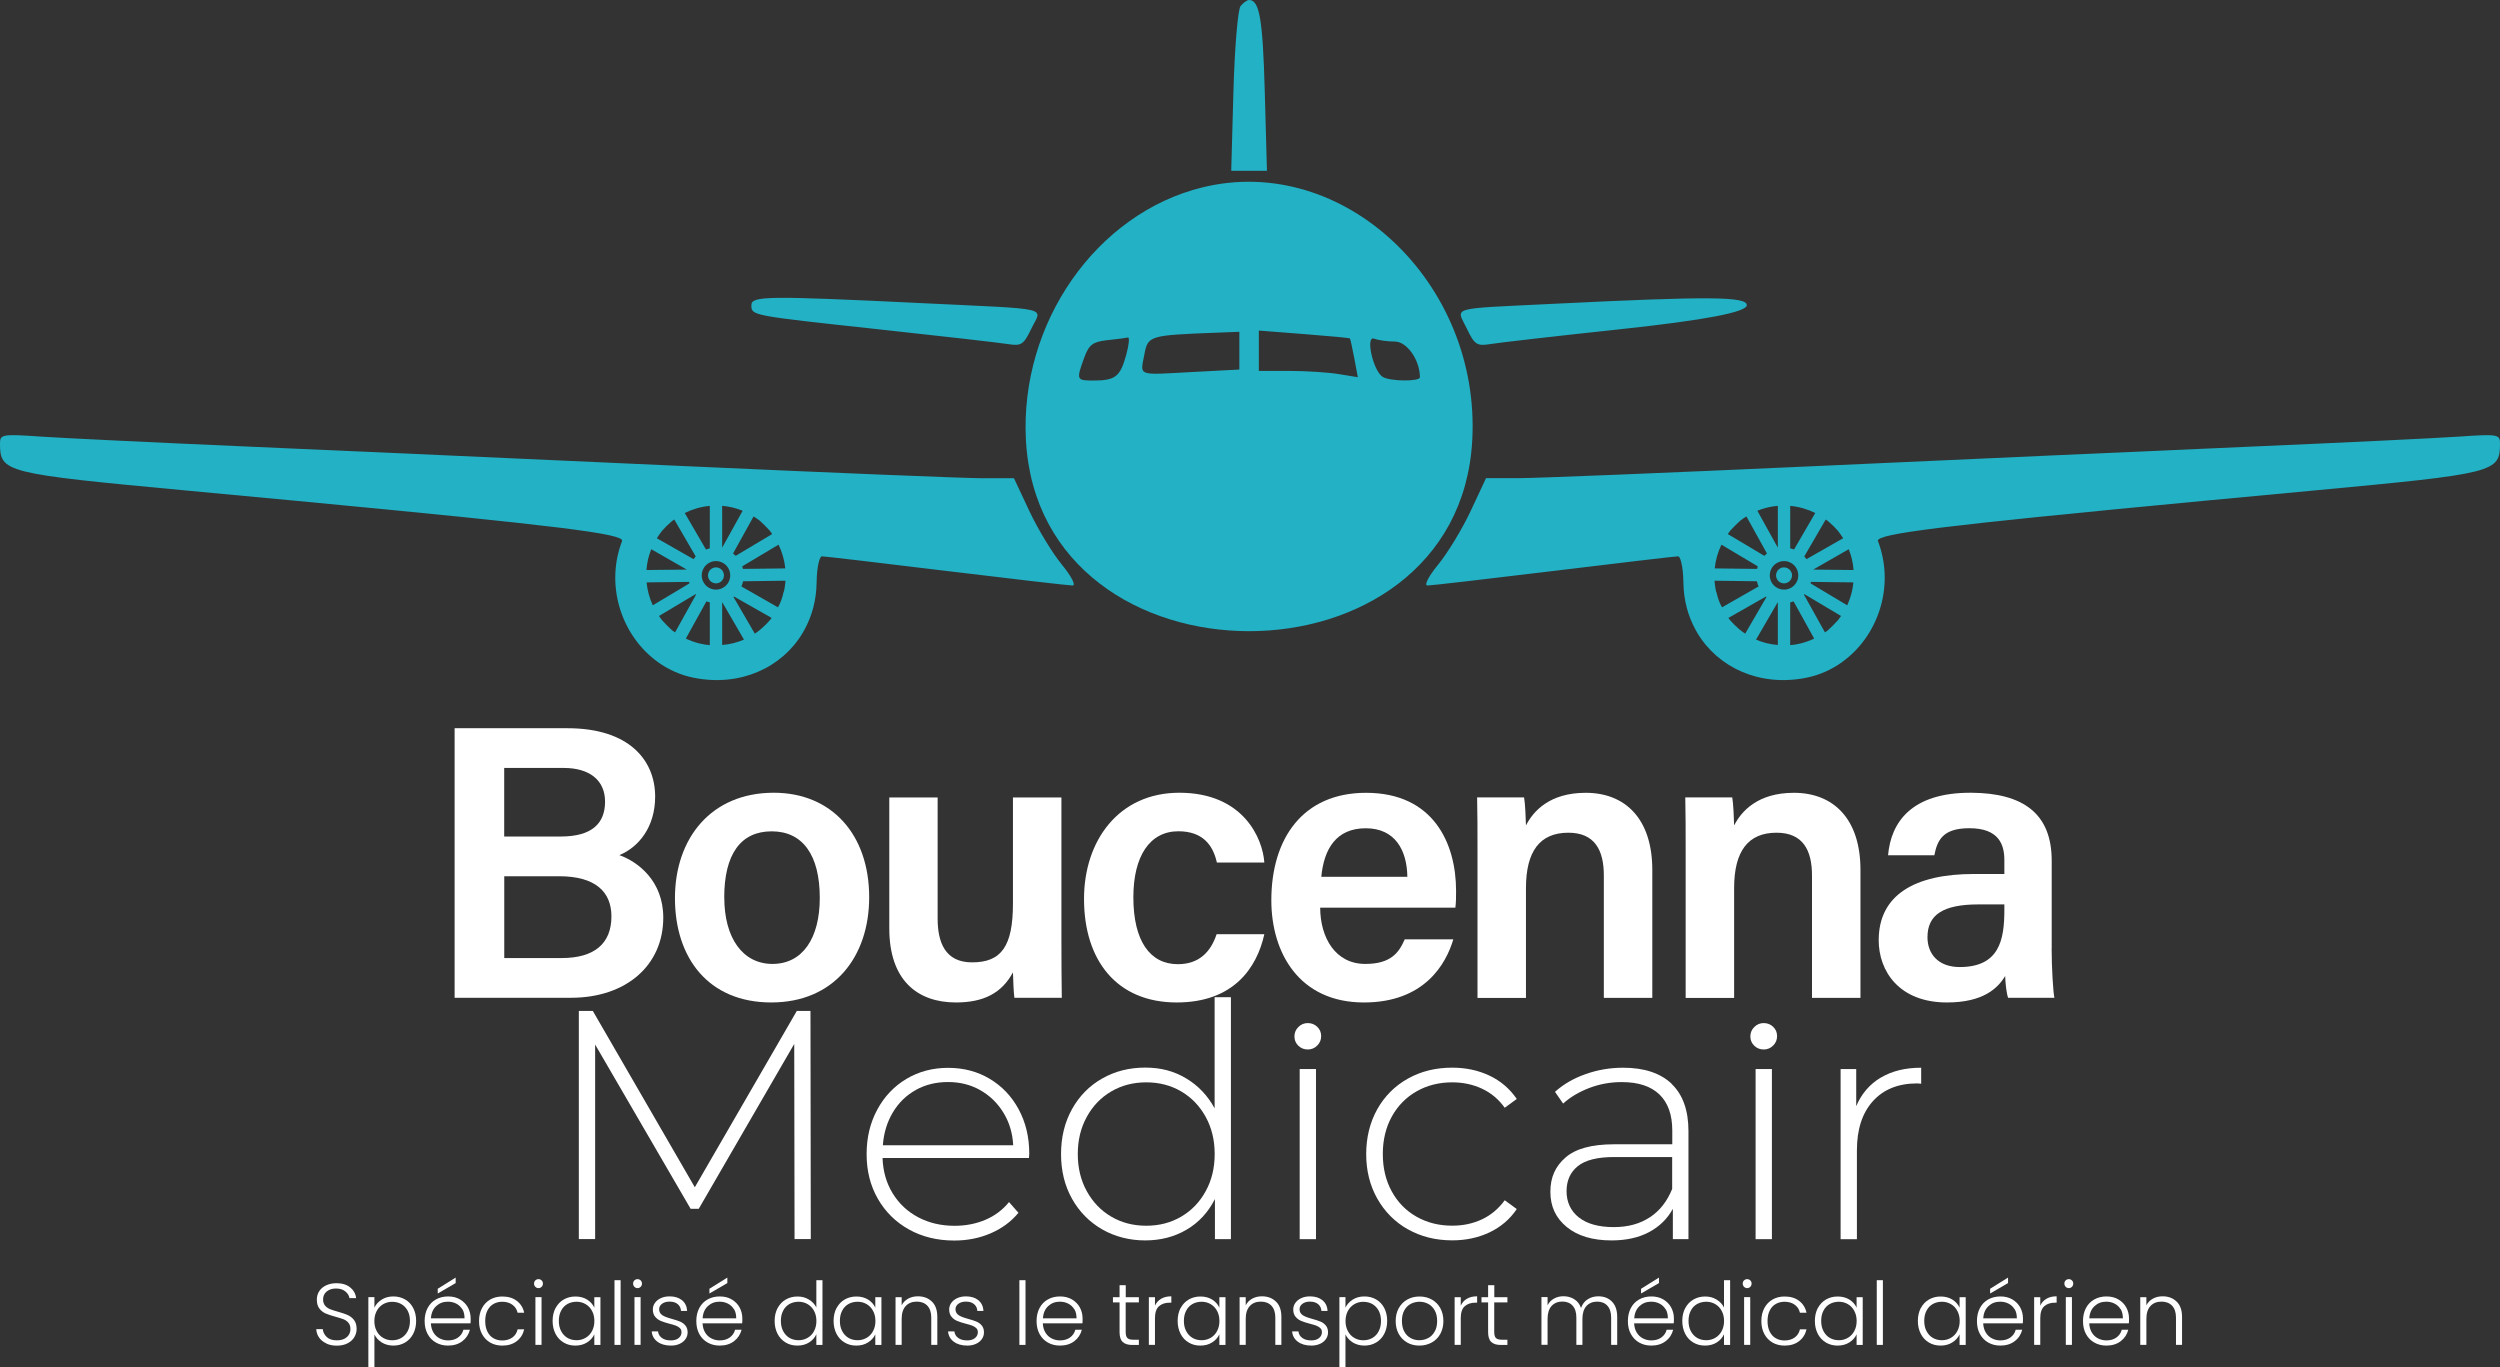 <?xml version="1.0" encoding="UTF-8"?>
<svg id="Calque_2" data-name="Calque 2" xmlns="http://www.w3.org/2000/svg" viewBox="0 0 400.29 218.95">
  <rect x="0" y="0" width="400.29" height="218.95" fill="#333333" stroke="none"/>
  <defs>
    <style>
      .cls-1 {
        fill: #fff;
      }

      .cls-2 {
        fill: #22b1c5;
        fill-rule: evenodd;
      }
    </style>
  </defs>
  <g id="Calque_1-2" data-name="Calque 1">
    <g>
      <g id="svgg">
        <g id="path0">
          <path class="cls-2" d="M248.83,48.64c-17.16.85-15.66.41-13.95,4.01,1.21,2.54,1.61,2.79,3.75,2.44,1.31-.22,10.65-1.29,20.75-2.37q20.3-2.17,20.31-3.86c0-1.4-6.14-1.44-30.86-.22ZM147.66,48.54c-24.88-1.2-27.35-1.17-27.35.32,0,1.67-.11,1.65,20.32,3.86,10.09,1.09,19.43,2.16,20.75,2.37,2.13.35,2.53.09,3.74-2.44,1.7-3.57,3.78-3.08-17.46-4.11ZM192.58,29.99c-17.05,4.15-29.34,21.76-28.31,40.54,2.25,40.71,69.21,40.71,71.46,0,1.4-25.32-20.63-46.02-43.15-40.54ZM180.32,56.84c-.95,3.45-1.72,4.07-5.12,4.09-2.86.01-2.9-.07-1.62-3.61.77-2.13,1.39-2.6,3.71-2.85,1.54-.16,3.02-.36,3.31-.43.29-.07.16,1.19-.28,2.8ZM198.44,59.17l-7.62.4c-8.87.48-8.25.71-7.59-2.81.57-3.02.77-3.08,11.5-3.49l3.71-.14v6.04ZM214.37,59.9c-1.67-.28-5.24-.51-7.92-.51h-4.89v-6.46l7.23.56c3.98.31,7.28.62,7.35.69.07.06.38,1.49.7,3.17l.57,3.05-3.04-.5ZM221.38,60.34c-1.54-.99-2.79-6.66-1.35-6.11.66.25,2.15.46,3.32.46,1.92,0,4,2.96,4,5.72,0,.71-4.85.66-5.97-.07ZM202.51,14.65c-.32-11.59-.84-14.65-2.51-14.65-.32,0-.94.44-1.37.98-.43.54-.94,6.69-1.14,13.67l-.35,12.7h5.72l-.35-12.7Z"/>
        </g>
        <path class="cls-2" d="M170.01,90.39c-1.52-1.85-3.86-5.72-5.21-8.6l-2.45-5.22h-5.2c-2.86-.01-24.36-.88-47.77-1.95-23.42-1.07-54.71-2.46-69.53-3.11-14.83-.64-29.86-1.37-33.4-1.61-6.02-.42-6.45-.35-6.45,1.07,0,4.69.61,4.84,30.15,7.6,50.77,4.73,66.26,6.39,68.99,7.59.39.16.52.32.46.48-.06.15-.12.31-.17.46-2.47,7.08.26,14.85,5.89,18.89.03.02.05.04.07.06,1.67,1.18,3.58,2.05,5.69,2.47,7.42,1.49,14.13-1.6,17.46-7.21.11-.17.21-.35.3-.54,1.19-2.18,1.87-4.71,1.91-7.47.02-1.35.15-2.54.35-3.3.15-.58.32-.92.52-.92.44,0,9.42,1.06,19.94,2.34,10.53,1.28,19.61,2.33,20.17,2.33.59,0-.17-1.46-1.72-3.36ZM105.17,86.18c.26-.41.54-.8.83-1.18.45-.51.9-.96,1.41-1.4.11-.06.17-.17.28-.23.09-.07.18-.13.27-.19l3.44,5.92c-.14.13-.25.28-.35.43l-5.88-3.35ZM109.97,91.2l-6.46.07c.08-1.17.34-2.28.77-3.33l5.69,3.26ZM113.65,81v6.8c-.21.04-.41.11-.61.19l-3.4-5.85c1.23-.61,2.58-1.01,4.01-1.14ZM111.38,95.13s.04.06.07.08l-3.36,6.04c-.15-.1-.31-.2-.46-.31-.56-.51-1.12-1.08-1.63-1.64-.17-.22-.33-.44-.49-.67l5.87-3.5ZM113.11,96.29c.18.07.36.12.54.16v6.85c-.58-.05-1.15-.14-1.69-.28-.76-.19-1.47-.45-2.15-.77l3.3-5.96ZM114.47,94.4c-.1,0-.19-.02-.29-.04-.19-.04-.36-.1-.53-.18-.12-.05-.23-.12-.34-.2-.3-.21-.55-.5-.71-.84-.1-.17-.16-.36-.2-.56-.02-.11-.04-.23-.04-.34v-.11c0-.34.07-.67.21-.97h.02v-.02c.08-.19.2-.37.34-.54.2-.22.45-.41.72-.53.16-.08.32-.14.49-.18.09-.02.19-.03.28-.04.08,0,.15-.01.22-.01.36,0,.69.08.99.23.07.03.13.06.19.1.18.1.34.24.48.38.15.16.28.36.39.56.11.23.18.47.21.73.02.09.02.19.02.29,0,.24-.03.47-.11.69-.02.09-.06.19-.1.27-.1.21-.22.4-.38.57-.2.22-.43.39-.7.52-.08.04-.16.07-.25.1-.23.08-.48.13-.74.13-.05,0-.11,0-.17-.01ZM117.37,88.63l3.29-5.94c.34.21.67.43.99.68.56.51,1.12,1.07,1.63,1.63.13.16.24.34.36.51l-5.85,3.49c-.13-.14-.27-.26-.42-.37ZM123.55,98.94c-.09.12-.18.24-.27.36-.45.51-.9.95-1.41,1.4-.32.28-.66.52-1.01.76l-3.42-5.88s.06-.05.08-.07l6.03,3.43ZM115.63,87.69v-6.7c1.16.1,2.26.37,3.28.79l-3.28,5.91ZM124.66,87.21c.56,1.16.94,2.45,1.08,3.8l-6.79.08c-.02-.14-.07-.28-.11-.41l5.82-3.47ZM115.63,96.45s.02,0,.03,0l3.46,5.96c-1.09.47-2.26.77-3.49.86v-6.82ZM124.56,97.24l-5.85-3.34c.12-.26.21-.54.27-.83l6.79-.09c-.02.23-.04.46-.07.69-.06.45-.12.91-.28,1.3-.17.79-.45,1.57-.84,2.25-.01,0-.01.01-.02.02ZM104.52,96.92c-.52-1.14-.87-2.37-.99-3.67l6.8-.08c.01.08.03.17.06.24l-5.87,3.51ZM115.63,92.94c.05-.07.11-.15.14-.23.05-.08.08-.17.1-.26.02-.05.03-.1.03-.15.01-.06.02-.11.02-.17,0-.22-.06-.43-.16-.61-.04-.07-.08-.14-.13-.21-.06-.06-.13-.13-.19-.18-.21-.17-.46-.27-.74-.28h-.01s-.01,0-.01,0h-.04c-.3,0-.58.1-.79.28-.02,0-.02.01-.04.02l-.16.16c-.05.08-.11.16-.15.25-.09.17-.14.36-.14.57,0,.31.11.59.29.81.06.07.13.13.19.19.14.11.31.19.49.24.1.02.2.04.31.04.03,0,.05,0,.08-.01.28-.01.54-.12.75-.3.05-.05.1-.1.16-.16Z"/>
        <path class="cls-2" d="M228.56,93.75c.56,0,9.64-1.05,20.17-2.33,10.52-1.28,19.5-2.34,19.94-2.34.2,0,.37.34.52.92.2.76.33,1.95.35,3.3.04,2.76.72,5.29,1.91,7.47.09.19.19.37.3.54,3.33,5.61,10.04,8.7,17.46,7.21,2.11-.42,4.02-1.29,5.69-2.47.02-.02.04-.04.07-.06,5.63-4.04,8.36-11.81,5.89-18.89-.05-.15-.11-.31-.17-.46-.06-.16.07-.32.46-.48,2.73-1.2,18.22-2.86,68.99-7.59,29.54-2.76,30.15-2.91,30.15-7.6,0-1.42-.43-1.49-6.45-1.07-3.54.24-18.57.97-33.4,1.61-14.82.65-46.11,2.04-69.53,3.11-23.41,1.07-44.91,1.94-47.77,1.94h-5.2s-2.45,5.23-2.45,5.23c-1.35,2.88-3.69,6.75-5.21,8.6-1.55,1.9-2.31,3.36-1.72,3.36ZM289.24,89.53c-.1-.15-.21-.3-.35-.43l3.44-5.92c.09.06.18.12.27.19.11.06.17.17.28.23.51.44.96.89,1.41,1.4.29.38.57.77.83,1.18l-5.88,3.35ZM296.01,87.94c.43,1.05.69,2.16.77,3.33l-6.46-.07,5.69-3.26ZM290.65,82.14l-3.4,5.85c-.2-.08-.4-.15-.61-.19v-6.8c1.43.13,2.78.53,4.01,1.14ZM294.78,98.63c-.16.23-.32.45-.49.67-.51.56-1.07,1.13-1.63,1.64-.15.11-.31.21-.46.31l-3.36-6.04s.05-.05.07-.08l5.87,3.5ZM290.48,102.25c-.68.32-1.39.58-2.15.77-.54.14-1.11.23-1.69.28v-6.85c.18-.04.36-.09.54-.16l3.3,5.96ZM285.65,94.41c-.26,0-.51-.05-.74-.13-.09-.03-.17-.06-.25-.1-.27-.13-.5-.3-.7-.52-.16-.17-.28-.36-.38-.57-.04-.08-.08-.18-.1-.27-.08-.22-.11-.45-.11-.69,0-.1,0-.2.02-.29.03-.26.1-.5.21-.73.11-.2.24-.4.39-.56.14-.14.3-.28.48-.38.06-.04.12-.07.19-.1.3-.15.63-.23.99-.23.07,0,.14.01.22.01.09,0,.19.02.28.04.17.04.33.1.49.18.27.12.52.31.72.53.14.17.26.35.35.54v.02s.01,0,.01,0c.14.3.21.63.21.97v.11c0,.11-.02.23-.04.34-.04.2-.1.39-.2.56-.16.34-.41.63-.71.84-.11.08-.22.15-.34.2-.17.08-.34.14-.53.18-.1.02-.19.04-.29.04-.06.01-.12.01-.17.01ZM282.5,89l-5.85-3.49c.12-.17.23-.35.36-.51.51-.56,1.07-1.12,1.63-1.63.32-.25.65-.47.99-.68l3.29,5.94c-.15.11-.29.23-.42.37ZM282.77,95.51s.05.04.08.07l-3.42,5.88c-.35-.24-.69-.48-1.01-.76-.51-.45-.96-.89-1.41-1.4-.09-.12-.18-.24-.27-.36l6.03-3.43ZM281.38,81.78c1.02-.42,2.12-.69,3.28-.79v6.7s-3.28-5.91-3.28-5.91ZM281.45,90.68c-.04.13-.09.27-.11.41l-6.79-.08c.14-1.35.52-2.64,1.08-3.8l5.82,3.47ZM284.66,103.27c-1.23-.09-2.4-.39-3.49-.86l3.46-5.96s.02.01.03,0v6.82ZM275.71,97.22c-.39-.68-.67-1.46-.84-2.25-.16-.39-.22-.85-.28-1.3-.03-.23-.05-.46-.07-.69l6.79.09c.06.29.15.57.27.83l-5.85,3.34s-.01-.02-.02-.02ZM289.9,93.41c.03-.07.05-.16.06-.24l6.8.08c-.12,1.3-.47,2.53-.99,3.67l-5.87-3.51ZM284.82,93.1c.21.18.47.29.75.3.03.01.05.01.08.01.11,0,.21-.02.31-.04.18-.05.35-.13.49-.24.06-.06.13-.12.19-.19.18-.22.29-.5.29-.81s-.05-.4-.14-.57c-.04-.09-.1-.17-.15-.25l-.16-.16s-.02-.02-.04-.02c-.21-.18-.49-.28-.79-.28h-.05s-.01,0-.01,0c-.28,0-.53.11-.74.28-.06.05-.13.12-.19.18-.05.07-.09.14-.13.21-.1.18-.16.39-.16.61,0,.06,0,.11.02.17,0,.05.01.1.03.15.02.09.05.18.1.26.03.08.09.16.14.23.06.06.11.11.16.16Z"/>
      </g>
      <g>
        <path class="cls-1" d="M127.22,198.41l-.05-31.26-15.29,26.4h-1.3l-15.29-26.3v31.15h-2.61v-36.53h2.24l16.33,28.23,16.33-28.23h2.19l.05,36.53h-2.61Z"/>
        <path class="cls-1" d="M164.74,185.41h-23.43c.07,2.12.61,4.01,1.62,5.66,1.01,1.65,2.37,2.93,4.1,3.84,1.72.91,3.66,1.36,5.82,1.36,1.77,0,3.42-.32,4.93-.96s2.77-1.59,3.78-2.84l1.51,1.72c-1.18,1.43-2.67,2.52-4.46,3.29-1.79.77-3.73,1.15-5.82,1.15-2.71,0-5.13-.59-7.25-1.77-2.12-1.18-3.78-2.82-4.98-4.91-1.2-2.09-1.8-4.47-1.8-7.15s.57-5.02,1.7-7.12c1.13-2.1,2.69-3.75,4.67-4.93,1.98-1.18,4.21-1.77,6.68-1.77s4.69.58,6.65,1.75c1.96,1.17,3.51,2.79,4.64,4.88,1.13,2.09,1.7,4.45,1.7,7.1l-.05.73ZM146.63,174.53c-1.53.85-2.76,2.05-3.68,3.6-.92,1.55-1.45,3.3-1.59,5.24h20.87c-.1-1.95-.63-3.69-1.57-5.22-.94-1.53-2.17-2.73-3.71-3.6-1.53-.87-3.25-1.3-5.17-1.3s-3.64.43-5.17,1.28Z"/>
        <path class="cls-1" d="M197.09,159.69v38.72h-2.56v-6.42c-1.08,2.12-2.59,3.76-4.54,4.9-1.95,1.15-4.16,1.72-6.63,1.72s-4.84-.59-6.89-1.77c-2.05-1.18-3.66-2.82-4.83-4.91-1.17-2.09-1.75-4.47-1.75-7.15s.58-5.07,1.75-7.18c1.17-2.1,2.77-3.74,4.83-4.91,2.05-1.17,4.35-1.75,6.89-1.75s4.62.57,6.55,1.72,3.45,2.75,4.57,4.8v-17.79h2.61ZM189.14,194.8c1.65-.97,2.96-2.33,3.91-4.07.96-1.74,1.44-3.72,1.44-5.95s-.48-4.21-1.44-5.95c-.96-1.74-2.26-3.1-3.91-4.07-1.65-.97-3.52-1.46-5.61-1.46s-3.96.49-5.61,1.46c-1.65.97-2.96,2.33-3.91,4.07-.96,1.74-1.44,3.72-1.44,5.95s.48,4.21,1.44,5.95c.96,1.74,2.26,3.1,3.91,4.07,1.65.97,3.52,1.46,5.61,1.46s3.96-.49,5.61-1.46Z"/>
        <path class="cls-1" d="M207.89,167.44c-.42-.4-.63-.9-.63-1.49s.21-1.1.63-1.51c.42-.42.92-.63,1.51-.63s1.1.2,1.51.6c.42.4.63.9.63,1.49s-.21,1.1-.63,1.51c-.42.42-.92.63-1.51.63s-1.1-.2-1.51-.6Z"/>
        <rect class="cls-1" x="208.1" y="171.17" width="2.61" height="27.24"/>
        <path class="cls-1" d="M225.43,196.84c-2.09-1.18-3.72-2.83-4.91-4.93-1.18-2.1-1.77-4.48-1.77-7.12s.59-5.07,1.77-7.18c1.18-2.1,2.82-3.74,4.91-4.91,2.09-1.17,4.45-1.75,7.1-1.75,2.19,0,4.18.43,5.97,1.28,1.79.85,3.24,2.1,4.36,3.73l-1.93,1.41c-.97-1.36-2.18-2.37-3.63-3.05s-3.04-1.02-4.77-1.02c-2.12,0-4.03.48-5.71,1.44-1.69.96-3.01,2.31-3.97,4.04-.96,1.74-1.44,3.74-1.44,6s.48,4.26,1.44,6c.96,1.74,2.28,3.09,3.97,4.04,1.69.96,3.59,1.43,5.71,1.43,1.74,0,3.33-.34,4.77-1.02,1.44-.68,2.65-1.7,3.63-3.05l1.93,1.41c-1.11,1.64-2.57,2.88-4.36,3.73-1.79.85-3.78,1.28-5.97,1.28-2.64,0-5.01-.59-7.1-1.77Z"/>
        <path class="cls-1" d="M267.64,173.54c1.81,1.72,2.71,4.25,2.71,7.59v17.27h-2.5v-4.85c-.87,1.6-2.14,2.84-3.81,3.73-1.67.89-3.67,1.33-6,1.33-3.03,0-5.42-.71-7.17-2.14-1.76-1.43-2.63-3.3-2.63-5.64s.81-4.1,2.43-5.5c1.62-1.41,4.2-2.11,7.75-2.11h9.34v-2.19c0-2.54-.69-4.47-2.06-5.79-1.37-1.32-3.38-1.98-6.03-1.98-1.81,0-3.54.31-5.19.94s-3.05,1.46-4.2,2.5l-1.3-1.88c1.36-1.22,2.99-2.17,4.91-2.84,1.91-.68,3.91-1.02,6-1.02,3.37,0,5.97.86,7.78,2.58ZM264.17,194.91c1.58-1.04,2.77-2.56,3.57-4.54v-5.11h-9.29c-2.68,0-4.62.49-5.82,1.46s-1.8,2.31-1.8,4.02.66,3.17,1.98,4.2c1.32,1.03,3.18,1.54,5.58,1.54,2.26,0,4.18-.52,5.77-1.57Z"/>
        <path class="cls-1" d="M280.89,167.44c-.42-.4-.63-.9-.63-1.49s.21-1.1.63-1.51c.42-.42.92-.63,1.51-.63s1.1.2,1.51.6c.42.4.63.9.63,1.49s-.21,1.1-.63,1.51c-.42.42-.92.63-1.51.63s-1.1-.2-1.51-.6Z"/>
        <rect class="cls-1" x="281.1" y="171.17" width="2.61" height="27.24"/>
        <path class="cls-1" d="M301.14,172.55c1.77-1.06,3.93-1.59,6.47-1.59v2.56l-.63-.05c-3.03,0-5.39.95-7.1,2.84-1.71,1.9-2.56,4.53-2.56,7.91v14.19h-2.61v-27.24h2.5v5.95c.83-1.98,2.14-3.5,3.91-4.57Z"/>
      </g>
      <g>
        <path class="cls-1" d="M52.25,215.1c-.49-.22-.88-.54-1.16-.94-.28-.4-.43-.85-.45-1.34h1.04c.05.48.26.89.63,1.25.37.36.92.54,1.64.54.66,0,1.19-.17,1.58-.51.39-.34.58-.77.58-1.29,0-.42-.11-.76-.32-1.01s-.48-.45-.8-.57-.76-.26-1.32-.41c-.65-.18-1.17-.35-1.55-.52s-.71-.43-.98-.78-.41-.83-.41-1.44c0-.5.13-.95.39-1.35s.63-.71,1.11-.93c.48-.22,1.02-.34,1.64-.34.91,0,1.64.22,2.19.67.56.44.88,1.02.96,1.72h-1.06c-.07-.4-.28-.76-.66-1.07-.37-.31-.88-.47-1.51-.47-.59,0-1.08.16-1.47.47-.39.31-.59.74-.59,1.28,0,.41.11.74.32.99.21.25.48.44.8.57.32.13.76.27,1.31.42.63.18,1.15.35,1.54.53s.72.44.99.79c.27.35.41.83.41,1.43,0,.46-.12.89-.36,1.3-.24.41-.6.74-1.08.99s-1.05.38-1.71.38-1.21-.11-1.7-.34Z"/>
        <path class="cls-1" d="M61.11,208.09c.53-.34,1.15-.51,1.88-.51.69,0,1.31.16,1.87.48.56.32.99.78,1.3,1.37.31.59.47,1.28.47,2.07s-.16,1.47-.47,2.07c-.31.6-.75,1.06-1.3,1.39-.56.33-1.18.49-1.87.49s-1.34-.17-1.88-.51c-.53-.34-.92-.77-1.16-1.28v5.29h-.97v-11.26h.97v1.68c.24-.51.63-.94,1.16-1.28ZM65.27,209.86c-.25-.46-.59-.81-1.02-1.06-.43-.24-.91-.36-1.46-.36s-1,.13-1.44.38c-.43.25-.78.61-1.03,1.08-.25.47-.38,1.01-.38,1.62s.13,1.16.38,1.62.6.83,1.03,1.08c.43.25.91.38,1.44.38s1.03-.12,1.46-.37c.43-.25.77-.61,1.02-1.08.25-.47.37-1.02.37-1.64s-.12-1.18-.37-1.65Z"/>
        <path class="cls-1" d="M75.33,211.89h-6.34c.03.58.17,1.07.42,1.48.25.41.58.72.99.93.41.21.86.32,1.34.32.63,0,1.17-.15,1.6-.46.43-.31.72-.72.86-1.25h1.04c-.19.75-.59,1.36-1.2,1.83-.61.47-1.38.71-2.3.71-.72,0-1.36-.16-1.93-.48-.57-.32-1.02-.78-1.34-1.37-.32-.59-.48-1.29-.48-2.08s.16-1.49.48-2.09c.32-.6.76-1.05,1.33-1.37s1.22-.48,1.95-.48,1.37.16,1.91.48.97.75,1.26,1.28c.29.54.44,1.13.44,1.79,0,.34,0,.59-.03.77ZM74.02,209.64c-.24-.4-.56-.7-.97-.91-.41-.21-.86-.31-1.34-.31-.73,0-1.35.23-1.86.7s-.8,1.12-.85,1.97h5.38c0-.57-.1-1.05-.34-1.46ZM72.96,205.44l-2.87,1.67v-.76l2.87-1.79v.88Z"/>
        <path class="cls-1" d="M77.18,209.44c.32-.59.76-1.05,1.32-1.37.56-.32,1.2-.48,1.92-.48.94,0,1.72.23,2.33.7s1.01,1.1,1.18,1.9h-1.05c-.13-.55-.41-.98-.85-1.29-.43-.31-.97-.47-1.62-.47-.51,0-.98.12-1.39.35-.41.23-.73.58-.97,1.04-.24.46-.36,1.03-.36,1.7s.12,1.24.36,1.71c.24.47.56.82.97,1.05.41.23.87.35,1.39.35.64,0,1.18-.16,1.62-.47s.72-.75.85-1.31h1.05c-.18.78-.57,1.41-1.19,1.89-.62.48-1.39.71-2.32.71-.72,0-1.36-.16-1.92-.48s-1-.78-1.32-1.37-.48-1.29-.48-2.08.16-1.49.48-2.08Z"/>
        <path class="cls-1" d="M85.72,206.04c-.14-.14-.21-.31-.21-.52s.07-.38.21-.51c.14-.13.31-.2.5-.2s.36.07.5.2c.14.14.21.31.21.51s-.07.38-.21.52c-.14.14-.31.21-.5.21s-.36-.07-.5-.21ZM86.71,207.69v7.64h-.98v-7.64h.98Z"/>
        <path class="cls-1" d="M88.96,209.44c.31-.59.75-1.05,1.3-1.37.56-.32,1.18-.48,1.88-.48s1.36.17,1.88.5.91.77,1.14,1.29v-1.68h.98v7.64h-.98v-1.69c-.24.52-.63.96-1.16,1.29-.53.34-1.15.51-1.88.51s-1.31-.16-1.87-.49-.99-.79-1.3-1.39c-.31-.6-.47-1.29-.47-2.07s.16-1.47.47-2.07ZM94.79,209.89c-.25-.47-.6-.83-1.03-1.08s-.91-.38-1.44-.38-1.03.12-1.46.36c-.43.24-.77.59-1.01,1.06-.25.46-.37,1.01-.37,1.65s.12,1.17.37,1.64c.25.47.59.83,1.01,1.08.43.25.92.37,1.46.37s1-.13,1.44-.38.78-.61,1.03-1.08.38-1.01.38-1.62-.13-1.16-.38-1.62Z"/>
        <path class="cls-1" d="M99.37,204.98v10.36h-.98v-10.36h.98Z"/>
        <path class="cls-1" d="M101.58,206.04c-.14-.14-.21-.31-.21-.52s.07-.38.21-.51c.14-.13.31-.2.5-.2s.36.07.5.2c.14.14.21.31.21.51s-.07.38-.21.52c-.14.14-.31.21-.5.21s-.36-.07-.5-.21ZM102.57,207.69v7.64h-.98v-7.64h.98Z"/>
        <path class="cls-1" d="M105.28,214.84c-.56-.41-.87-.96-.93-1.66h1.01c.05.43.25.78.61,1.04.36.27.84.4,1.45.4.53,0,.95-.13,1.25-.38.3-.25.45-.56.45-.94,0-.26-.08-.48-.25-.64s-.38-.3-.64-.4c-.26-.1-.6-.2-1.04-.31-.57-.15-1.03-.3-1.39-.45-.35-.15-.66-.37-.9-.67-.25-.29-.37-.69-.37-1.18,0-.37.11-.72.34-1.04s.54-.57.95-.76c.41-.19.88-.28,1.4-.28.82,0,1.48.21,1.99.62.5.42.77.99.81,1.71h-.98c-.03-.45-.2-.81-.52-1.08-.32-.28-.76-.41-1.32-.41-.5,0-.9.12-1.2.35-.31.23-.46.52-.46.87,0,.3.09.54.27.74s.41.34.68.45c.27.11.63.23,1.09.36.55.15.99.29,1.32.43.33.14.61.34.84.62.23.27.35.63.36,1.08,0,.41-.11.78-.34,1.1-.22.32-.54.58-.94.76-.4.19-.86.28-1.39.28-.88,0-1.59-.2-2.15-.61Z"/>
        <path class="cls-1" d="M118.83,211.89h-6.34c.03.58.17,1.07.42,1.48.25.41.58.72.99.93.41.21.86.32,1.34.32.63,0,1.17-.15,1.6-.46.43-.31.72-.72.86-1.25h1.04c-.19.75-.59,1.36-1.2,1.83-.61.47-1.38.71-2.3.71-.72,0-1.36-.16-1.93-.48-.57-.32-1.02-.78-1.34-1.37-.32-.59-.48-1.29-.48-2.08s.16-1.49.48-2.09c.32-.6.76-1.05,1.33-1.37s1.22-.48,1.95-.48,1.37.16,1.91.48.97.75,1.26,1.28c.29.54.44,1.13.44,1.79,0,.34,0,.59-.03.77ZM117.52,209.64c-.24-.4-.56-.7-.97-.91-.41-.21-.86-.31-1.34-.31-.73,0-1.35.23-1.86.7s-.8,1.12-.85,1.97h5.38c0-.57-.1-1.05-.34-1.46ZM116.46,205.44l-2.87,1.67v-.76l2.87-1.79v.88Z"/>
        <path class="cls-1" d="M124.51,209.44c.32-.59.75-1.05,1.31-1.37.56-.32,1.18-.48,1.88-.48s1.28.16,1.82.49c.54.33.94.75,1.19,1.27v-4.37h.98v10.36h-.98v-1.71c-.23.53-.62.97-1.15,1.31-.53.34-1.16.51-1.88.51s-1.33-.16-1.88-.49-.99-.79-1.3-1.39c-.31-.6-.47-1.29-.47-2.07s.16-1.47.48-2.07ZM130.34,209.89c-.25-.47-.6-.83-1.03-1.08s-.91-.38-1.44-.38-1.03.12-1.46.36c-.43.24-.77.59-1.01,1.06-.25.46-.37,1.01-.37,1.65s.12,1.17.37,1.64c.25.47.59.83,1.01,1.08.43.25.92.37,1.46.37s1-.13,1.44-.38.78-.61,1.03-1.08.38-1.01.38-1.62-.13-1.16-.38-1.62Z"/>
        <path class="cls-1" d="M133.95,209.44c.31-.59.75-1.05,1.3-1.37.56-.32,1.18-.48,1.88-.48s1.36.17,1.88.5.91.77,1.14,1.29v-1.68h.98v7.64h-.98v-1.69c-.24.52-.63.96-1.16,1.29-.53.34-1.15.51-1.88.51s-1.31-.16-1.87-.49-.99-.79-1.3-1.39c-.31-.6-.47-1.29-.47-2.07s.16-1.47.47-2.07ZM139.79,209.89c-.25-.47-.6-.83-1.03-1.08s-.91-.38-1.44-.38-1.03.12-1.46.36c-.43.24-.77.59-1.01,1.06-.25.46-.37,1.01-.37,1.65s.12,1.17.37,1.64c.25.47.59.83,1.01,1.08.43.25.92.37,1.46.37s1-.13,1.44-.38.78-.61,1.03-1.08.38-1.01.38-1.62-.13-1.16-.38-1.62Z"/>
        <path class="cls-1" d="M149.21,208.4c.58.56.87,1.38.87,2.46v4.48h-.97v-4.37c0-.83-.21-1.46-.62-1.9-.42-.44-.98-.66-1.7-.66s-1.33.23-1.76.7c-.44.47-.66,1.15-.66,2.06v4.17h-.98v-7.64h.98v1.3c.24-.47.59-.82,1.05-1.07s.98-.37,1.55-.37c.91,0,1.66.28,2.24.85Z"/>
        <path class="cls-1" d="M152.73,214.84c-.56-.41-.87-.96-.93-1.66h1.01c.05.43.25.78.61,1.04.36.27.84.4,1.45.4.53,0,.95-.13,1.25-.38.3-.25.45-.56.45-.94,0-.26-.08-.48-.25-.64s-.38-.3-.64-.4c-.26-.1-.6-.2-1.04-.31-.57-.15-1.03-.3-1.39-.45-.35-.15-.66-.37-.9-.67-.25-.29-.37-.69-.37-1.18,0-.37.11-.72.34-1.04s.54-.57.95-.76c.41-.19.88-.28,1.4-.28.82,0,1.48.21,1.99.62.5.42.77.99.81,1.71h-.98c-.03-.45-.2-.81-.52-1.08-.32-.28-.76-.41-1.32-.41-.5,0-.9.12-1.2.35-.31.23-.46.52-.46.87,0,.3.09.54.27.74s.41.34.68.45c.27.11.63.23,1.09.36.55.15.99.29,1.32.43.33.14.61.34.84.62.23.27.35.63.36,1.08,0,.41-.11.78-.34,1.1-.22.32-.54.58-.94.76-.4.19-.86.28-1.39.28-.88,0-1.59-.2-2.15-.61Z"/>
        <path class="cls-1" d="M164.2,204.98v10.36h-.98v-10.36h.98Z"/>
        <path class="cls-1" d="M173.31,211.89h-6.34c.03.58.17,1.07.42,1.48.25.41.58.72.99.93.41.21.86.32,1.34.32.63,0,1.17-.15,1.6-.46.43-.31.72-.72.86-1.25h1.04c-.19.75-.59,1.36-1.2,1.83-.61.47-1.38.71-2.3.71-.72,0-1.36-.16-1.93-.48-.57-.32-1.02-.78-1.34-1.37-.32-.59-.48-1.29-.48-2.08s.16-1.49.48-2.09c.32-.6.76-1.05,1.33-1.37s1.22-.48,1.95-.48,1.37.16,1.91.48.97.75,1.26,1.28c.29.54.44,1.13.44,1.79,0,.34,0,.59-.03.77ZM172.01,209.64c-.24-.4-.56-.7-.97-.91-.41-.21-.86-.31-1.34-.31-.73,0-1.35.23-1.86.7s-.8,1.12-.85,1.97h5.38c0-.57-.1-1.05-.34-1.46Z"/>
        <path class="cls-1" d="M180.24,208.52v4.75c0,.47.09.79.27.97.18.18.49.27.94.27h.9v.84h-1.05c-.69,0-1.2-.16-1.54-.48-.34-.32-.5-.85-.5-1.59v-4.75h-1.06v-.83h1.06v-1.92h.99v1.92h2.1v.83h-2.1Z"/>
        <path class="cls-1" d="M185.92,207.95c.44-.26.99-.39,1.63-.39v1.02h-.27c-.71,0-1.28.19-1.71.57-.43.38-.64,1.02-.64,1.92v4.27h-.98v-7.64h.98v1.36c.21-.48.54-.84.99-1.11Z"/>
        <path class="cls-1" d="M189.04,209.44c.31-.59.75-1.05,1.3-1.37.56-.32,1.18-.48,1.88-.48s1.36.17,1.88.5.91.77,1.14,1.29v-1.68h.98v7.64h-.98v-1.69c-.24.52-.63.96-1.16,1.29-.53.34-1.15.51-1.88.51s-1.31-.16-1.87-.49-.99-.79-1.3-1.39c-.31-.6-.47-1.29-.47-2.07s.16-1.47.47-2.07ZM194.87,209.89c-.25-.47-.6-.83-1.03-1.08s-.91-.38-1.44-.38-1.03.12-1.46.36c-.43.24-.77.59-1.01,1.06-.25.46-.37,1.01-.37,1.65s.12,1.17.37,1.64c.25.47.59.83,1.01,1.08.43.25.92.37,1.46.37s1-.13,1.44-.38.78-.61,1.03-1.08.38-1.01.38-1.62-.13-1.16-.38-1.62Z"/>
        <path class="cls-1" d="M204.3,208.4c.58.56.87,1.38.87,2.46v4.48h-.97v-4.37c0-.83-.21-1.46-.62-1.9-.42-.44-.98-.66-1.7-.66s-1.33.23-1.76.7c-.44.47-.66,1.15-.66,2.06v4.17h-.98v-7.64h.98v1.3c.24-.47.59-.82,1.05-1.07s.98-.37,1.55-.37c.91,0,1.66.28,2.24.85Z"/>
        <path class="cls-1" d="M207.82,214.84c-.56-.41-.87-.96-.93-1.66h1.01c.05.43.25.78.61,1.04.36.27.84.4,1.45.4.53,0,.95-.13,1.25-.38.3-.25.45-.56.45-.94,0-.26-.08-.48-.25-.64s-.38-.3-.64-.4c-.26-.1-.6-.2-1.04-.31-.57-.15-1.03-.3-1.39-.45-.35-.15-.66-.37-.9-.67-.25-.29-.37-.69-.37-1.18,0-.37.11-.72.34-1.04s.54-.57.95-.76c.41-.19.88-.28,1.4-.28.82,0,1.48.21,1.99.62.5.42.78.99.81,1.71h-.98c-.03-.45-.2-.81-.52-1.08s-.76-.41-1.32-.41c-.49,0-.9.12-1.2.35-.31.23-.46.52-.46.87,0,.3.09.54.27.74s.41.34.68.45c.27.11.63.23,1.09.36.55.15.99.29,1.32.43.33.14.61.34.84.62.23.27.35.63.36,1.08,0,.41-.11.78-.34,1.1-.22.32-.54.58-.94.76s-.86.28-1.39.28c-.88,0-1.59-.2-2.15-.61Z"/>
        <path class="cls-1" d="M216.59,208.09c.53-.34,1.15-.51,1.88-.51.69,0,1.31.16,1.87.48.55.32.99.78,1.3,1.37.31.59.47,1.28.47,2.07s-.16,1.47-.47,2.07c-.31.6-.75,1.06-1.3,1.39-.56.33-1.18.49-1.87.49s-1.34-.17-1.88-.51c-.53-.34-.92-.77-1.16-1.28v5.29h-.97v-11.26h.97v1.68c.24-.51.63-.94,1.16-1.28ZM220.75,209.86c-.25-.46-.59-.81-1.01-1.06-.43-.24-.92-.36-1.46-.36s-1,.13-1.43.38c-.43.25-.78.61-1.03,1.08-.25.47-.38,1.01-.38,1.62s.13,1.16.38,1.62.59.83,1.03,1.08c.43.25.91.38,1.43.38s1.03-.12,1.46-.37c.43-.25.77-.61,1.01-1.08.25-.47.37-1.02.37-1.64s-.12-1.18-.37-1.65Z"/>
        <path class="cls-1" d="M225.33,214.97c-.57-.32-1.03-.78-1.36-1.37-.33-.59-.5-1.29-.5-2.08s.17-1.49.5-2.08c.34-.59.79-1.05,1.37-1.37.58-.32,1.23-.48,1.95-.48s1.37.16,1.95.48c.58.32,1.04.78,1.37,1.37.33.59.5,1.29.5,2.08s-.17,1.47-.5,2.07-.8,1.06-1.39,1.38-1.24.48-1.96.48-1.37-.16-1.94-.48ZM228.67,214.25c.43-.23.78-.57,1.04-1.04.27-.46.4-1.03.4-1.7s-.13-1.24-.39-1.7c-.26-.46-.61-.81-1.04-1.04-.43-.23-.9-.34-1.4-.34s-.97.12-1.4.34c-.43.23-.77.57-1.03,1.04-.26.46-.38,1.03-.38,1.7s.13,1.24.38,1.7.6.81,1.02,1.04c.42.23.89.34,1.39.34s.97-.11,1.4-.34Z"/>
        <path class="cls-1" d="M234.88,207.95c.44-.26.99-.39,1.63-.39v1.02h-.27c-.71,0-1.28.19-1.71.57-.43.38-.64,1.02-.64,1.92v4.27h-.98v-7.64h.98v1.36c.21-.48.54-.84.99-1.11Z"/>
        <path class="cls-1" d="M239.25,208.52v4.75c0,.47.09.79.27.97.18.18.49.27.94.27h.9v.84h-1.05c-.69,0-1.2-.16-1.54-.48-.34-.32-.5-.85-.5-1.59v-4.75h-1.06v-.83h1.06v-1.92h.99v1.92h2.1v.83h-2.1Z"/>
        <path class="cls-1" d="M258.09,208.4c.56.56.85,1.38.85,2.46v4.48h-.97v-4.37c0-.83-.2-1.46-.6-1.9-.4-.44-.95-.66-1.64-.66s-1.29.24-1.72.71c-.43.48-.64,1.17-.64,2.07v4.14h-.97v-4.37c0-.83-.2-1.46-.6-1.9-.4-.44-.95-.66-1.65-.66s-1.29.24-1.72.71c-.43.48-.64,1.17-.64,2.07v4.14h-.98v-7.64h.98v1.32c.24-.48.59-.84,1.04-1.08.45-.25.95-.37,1.5-.37.66,0,1.24.16,1.74.48s.86.78,1.08,1.4c.21-.61.56-1.07,1.06-1.39.5-.32,1.07-.48,1.7-.48.9,0,1.63.28,2.19.85Z"/>
        <path class="cls-1" d="M267.99,211.89h-6.34c.03.58.17,1.07.42,1.48.25.41.58.72.99.93s.86.32,1.34.32c.63,0,1.17-.15,1.6-.46.43-.31.72-.72.86-1.25h1.04c-.19.75-.58,1.36-1.2,1.83-.61.47-1.38.71-2.3.71-.72,0-1.36-.16-1.93-.48s-1.01-.78-1.34-1.37-.48-1.29-.48-2.08.16-1.49.48-2.09c.32-.6.76-1.05,1.33-1.37s1.22-.48,1.95-.48,1.37.16,1.91.48.97.75,1.26,1.28c.29.54.44,1.13.44,1.79,0,.34,0,.59-.03.77ZM266.69,209.64c-.24-.4-.56-.7-.97-.91-.41-.21-.86-.31-1.34-.31-.73,0-1.35.23-1.86.7-.51.47-.8,1.12-.85,1.97h5.38c0-.57-.1-1.05-.34-1.46ZM265.63,205.44l-2.87,1.67v-.76l2.87-1.79v.88Z"/>
        <path class="cls-1" d="M269.84,209.44c.32-.59.75-1.05,1.31-1.37.56-.32,1.18-.48,1.88-.48s1.28.16,1.82.49c.54.33.94.75,1.19,1.27v-4.37h.98v10.36h-.98v-1.71c-.23.53-.62.97-1.15,1.31-.53.34-1.16.51-1.88.51s-1.33-.16-1.88-.49c-.56-.33-.99-.79-1.3-1.39-.31-.6-.47-1.29-.47-2.07s.16-1.47.48-2.07ZM275.67,209.89c-.25-.47-.6-.83-1.03-1.08-.43-.25-.91-.38-1.44-.38s-1.03.12-1.46.36c-.43.24-.77.59-1.01,1.06-.25.46-.37,1.01-.37,1.65s.12,1.17.37,1.64c.25.47.59.83,1.01,1.08.43.25.92.37,1.46.37s1-.13,1.44-.38c.43-.25.78-.61,1.03-1.08s.38-1.01.38-1.62-.13-1.16-.38-1.62Z"/>
        <path class="cls-1" d="M279.25,206.04c-.14-.14-.21-.31-.21-.52s.07-.38.21-.51c.14-.13.31-.2.5-.2s.36.07.5.2c.14.14.21.31.21.51s-.07.38-.21.52c-.14.14-.31.21-.5.21s-.36-.07-.5-.21ZM280.24,207.69v7.64h-.98v-7.64h.98Z"/>
        <path class="cls-1" d="M282.5,209.44c.32-.59.76-1.05,1.32-1.37.56-.32,1.2-.48,1.92-.48.94,0,1.72.23,2.33.7s1.01,1.1,1.18,1.9h-1.05c-.13-.55-.41-.98-.85-1.29-.43-.31-.97-.47-1.62-.47-.51,0-.98.12-1.39.35-.41.23-.74.58-.97,1.04-.24.46-.36,1.03-.36,1.7s.12,1.24.36,1.71c.24.47.56.82.97,1.05.41.23.87.35,1.39.35.64,0,1.18-.16,1.62-.47.43-.31.72-.75.85-1.31h1.05c-.18.78-.57,1.41-1.19,1.89-.62.48-1.39.71-2.32.71-.72,0-1.36-.16-1.92-.48-.56-.32-1-.78-1.32-1.37s-.48-1.29-.48-2.08.16-1.49.48-2.08Z"/>
        <path class="cls-1" d="M291.07,209.44c.31-.59.75-1.05,1.3-1.37.56-.32,1.18-.48,1.88-.48s1.36.17,1.88.5.91.77,1.14,1.29v-1.68h.98v7.64h-.98v-1.69c-.24.52-.63.96-1.16,1.29-.53.34-1.15.51-1.88.51-.69,0-1.31-.16-1.87-.49-.55-.33-.99-.79-1.3-1.39-.31-.6-.47-1.29-.47-2.07s.16-1.47.47-2.07ZM296.9,209.89c-.25-.47-.59-.83-1.03-1.08-.43-.25-.91-.38-1.43-.38s-1.03.12-1.46.36c-.43.24-.77.59-1.01,1.06-.25.46-.37,1.01-.37,1.65s.12,1.17.37,1.64c.25.47.58.83,1.01,1.08.43.25.92.37,1.46.37s1-.13,1.43-.38c.43-.25.78-.61,1.03-1.08s.38-1.01.38-1.62-.13-1.16-.38-1.62Z"/>
        <path class="cls-1" d="M301.48,204.98v10.36h-.98v-10.36h.98Z"/>
        <path class="cls-1" d="M307.56,209.44c.31-.59.75-1.05,1.3-1.37.56-.32,1.18-.48,1.88-.48s1.36.17,1.88.5.91.77,1.14,1.29v-1.68h.98v7.64h-.98v-1.69c-.24.52-.63.96-1.16,1.29-.53.34-1.15.51-1.88.51-.69,0-1.31-.16-1.87-.49-.55-.33-.99-.79-1.3-1.39-.31-.6-.47-1.29-.47-2.07s.16-1.47.47-2.07ZM313.4,209.89c-.25-.47-.59-.83-1.03-1.08-.43-.25-.91-.38-1.43-.38s-1.03.12-1.46.36c-.43.24-.77.59-1.01,1.06-.25.46-.37,1.01-.37,1.65s.12,1.17.37,1.64c.25.47.58.83,1.01,1.08.43.25.92.37,1.46.37s1-.13,1.43-.38c.43-.25.78-.61,1.03-1.08s.38-1.01.38-1.62-.13-1.16-.38-1.62Z"/>
        <path class="cls-1" d="M323.88,211.89h-6.34c.03.58.17,1.07.42,1.48.25.41.58.72.99.93s.86.32,1.34.32c.63,0,1.17-.15,1.6-.46.43-.31.72-.72.86-1.25h1.04c-.19.75-.58,1.36-1.2,1.83-.61.47-1.38.71-2.3.71-.72,0-1.36-.16-1.93-.48s-1.01-.78-1.34-1.37-.48-1.29-.48-2.08.16-1.49.48-2.09c.32-.6.76-1.05,1.33-1.37s1.22-.48,1.95-.48,1.37.16,1.91.48.97.75,1.26,1.28c.29.54.44,1.13.44,1.79,0,.34,0,.59-.03.77ZM322.57,209.64c-.24-.4-.56-.7-.97-.91-.41-.21-.86-.31-1.34-.31-.73,0-1.35.23-1.86.7-.51.47-.8,1.12-.85,1.97h5.38c0-.57-.1-1.05-.34-1.46ZM321.52,205.44l-2.87,1.67v-.76l2.87-1.79v.88Z"/>
        <path class="cls-1" d="M327.67,207.95c.44-.26.99-.39,1.63-.39v1.02h-.27c-.71,0-1.28.19-1.71.57-.43.38-.64,1.02-.64,1.92v4.27h-.98v-7.64h.98v1.36c.21-.48.54-.84.99-1.11Z"/>
        <path class="cls-1" d="M330.75,206.04c-.14-.14-.21-.31-.21-.52s.07-.38.21-.51c.14-.13.31-.2.5-.2s.36.07.5.2c.14.14.21.31.21.51s-.07.38-.21.52c-.14.14-.31.21-.5.21s-.36-.07-.5-.21ZM331.75,207.69v7.64h-.98v-7.64h.98Z"/>
        <path class="cls-1" d="M340.86,211.89h-6.34c.03.58.17,1.07.42,1.48.25.41.58.72.99.93.41.21.86.32,1.34.32.63,0,1.17-.15,1.6-.46.43-.31.72-.72.86-1.25h1.04c-.19.75-.59,1.36-1.2,1.83-.61.47-1.38.71-2.3.71-.72,0-1.36-.16-1.93-.48-.57-.32-1.02-.78-1.34-1.37-.32-.59-.48-1.29-.48-2.08s.16-1.49.48-2.09c.32-.6.76-1.05,1.33-1.37s1.22-.48,1.95-.48,1.37.16,1.91.48.97.75,1.26,1.28c.29.54.44,1.13.44,1.79,0,.34,0,.59-.03.77ZM339.55,209.64c-.24-.4-.56-.7-.97-.91-.41-.21-.86-.31-1.34-.31-.73,0-1.35.23-1.86.7-.51.47-.8,1.12-.85,1.97h5.38c0-.57-.11-1.05-.34-1.46Z"/>
        <path class="cls-1" d="M348.51,208.4c.58.56.87,1.38.87,2.46v4.48h-.97v-4.37c0-.83-.21-1.46-.62-1.9-.42-.44-.98-.66-1.7-.66s-1.33.23-1.76.7c-.44.47-.66,1.15-.66,2.06v4.17h-.98v-7.64h.98v1.3c.24-.47.59-.82,1.05-1.07.46-.25.98-.37,1.55-.37.91,0,1.66.28,2.24.85Z"/>
      </g>
      <g>
        <path class="cls-1" d="M72.79,116.6h18.07c9.98,0,14.04,5.22,14.04,10.95,0,4.92-2.68,8.11-5.73,9.37,2.95,1.05,7.03,4.11,7.03,10.01,0,7.64-5.94,12.83-14.78,12.83h-18.63v-43.16ZM89.78,133.94c5.06,0,7.1-2.15,7.1-5.59s-2.51-5.39-6.62-5.39h-9.53v10.98h9.05ZM80.74,153.4h9.19c5.17,0,7.97-2.26,7.97-6.67,0-3.89-2.51-6.43-8.38-6.43h-8.78v13.1Z"/>
        <path class="cls-1" d="M139.17,143.66c0,9.55-5.64,16.85-15.68,16.85s-15.42-7.1-15.42-16.7,5.81-16.88,15.82-16.88c9.26,0,15.28,6.67,15.28,16.73ZM115.97,143.72c0,6.46,2.94,10.62,7.72,10.62s7.57-4.07,7.57-10.57c0-6.88-2.74-10.66-7.7-10.66s-7.6,3.65-7.6,10.62Z"/>
        <path class="cls-1" d="M169.95,150.43c0,3.1.02,6.79.06,9.33h-7.59c-.12-.85-.19-2.65-.23-4.07-1.79,3.33-4.71,4.82-9.13,4.82-6.16,0-10.67-3.54-10.67-11.86v-20.96h7.74v19.38c0,3.77,1.17,7.02,5.51,7.02,4.67,0,6.55-2.53,6.55-9.44v-16.96h7.76v22.75Z"/>
        <path class="cls-1" d="M202.44,149.58c-1.19,5.4-4.94,10.93-14.03,10.93-9.59,0-14.84-6.72-14.84-16.58,0-9.34,5.56-17,15.26-17,10.29,0,13.36,7.37,13.61,11.17h-7.6c-.63-2.83-2.3-5-6.16-5-4.6,0-7.21,4-7.21,10.57,0,6.99,2.66,10.71,7.12,10.71,3.37,0,5.25-1.92,6.21-4.8h7.65Z"/>
        <path class="cls-1" d="M211.38,145.32c.02,4.86,2.46,9.02,7.22,9.02,4.16,0,5.41-1.86,6.32-3.94h7.78c-1.18,3.99-4.66,10.11-14.31,10.11-10.41,0-14.83-8-14.83-16.36,0-9.89,5.04-17.21,15.16-17.21,10.79,0,14.42,8.08,14.42,15.7,0,1.05,0,1.79-.11,2.69h-21.65ZM225.34,140.39c-.06-4.25-1.95-7.77-6.66-7.77s-6.69,3.27-7.12,7.77h13.78Z"/>
        <path class="cls-1" d="M236.57,135.76c0-2.75,0-5.67-.06-8.08h7.52c.17.87.28,3.48.3,4.49,1.15-2.26,3.76-5.23,9.57-5.23,6.3,0,10.66,4.13,10.66,12.35v20.48h-7.76v-19.59c0-4.02-1.43-6.85-5.68-6.85-4.54,0-6.79,2.94-6.79,8.87v17.58h-7.76v-24Z"/>
        <path class="cls-1" d="M269.9,135.76c0-2.75,0-5.67-.06-8.08h7.52c.17.87.28,3.48.3,4.49,1.15-2.26,3.76-5.23,9.57-5.23,6.3,0,10.66,4.13,10.66,12.35v20.48h-7.76v-19.59c0-4.02-1.43-6.85-5.68-6.85-4.54,0-6.79,2.94-6.79,8.87v17.58h-7.76v-24Z"/>
        <path class="cls-1" d="M328.5,151.91c0,3.01.25,7.03.44,7.85h-7.41c-.25-.66-.44-2.3-.47-3.49-1.15,1.92-3.46,4.24-9.32,4.24-7.68,0-10.93-5.03-10.93-9.97,0-7.26,5.79-10.6,15.24-10.6h4.88v-2.22c0-2.46-.85-5.11-5.6-5.11-4.29,0-5.14,1.95-5.61,4.33h-7.41c.46-5.27,3.72-10.05,13.3-10.01,8.34.04,12.9,3.35,12.9,10.87v14.11ZM320.94,144.81h-4.15c-5.7,0-8.17,1.68-8.17,5.25,0,2.66,1.71,4.78,5.16,4.78,6.34,0,7.15-4.35,7.15-9.12v-.9Z"/>
      </g>
    </g>
  </g>
</svg>